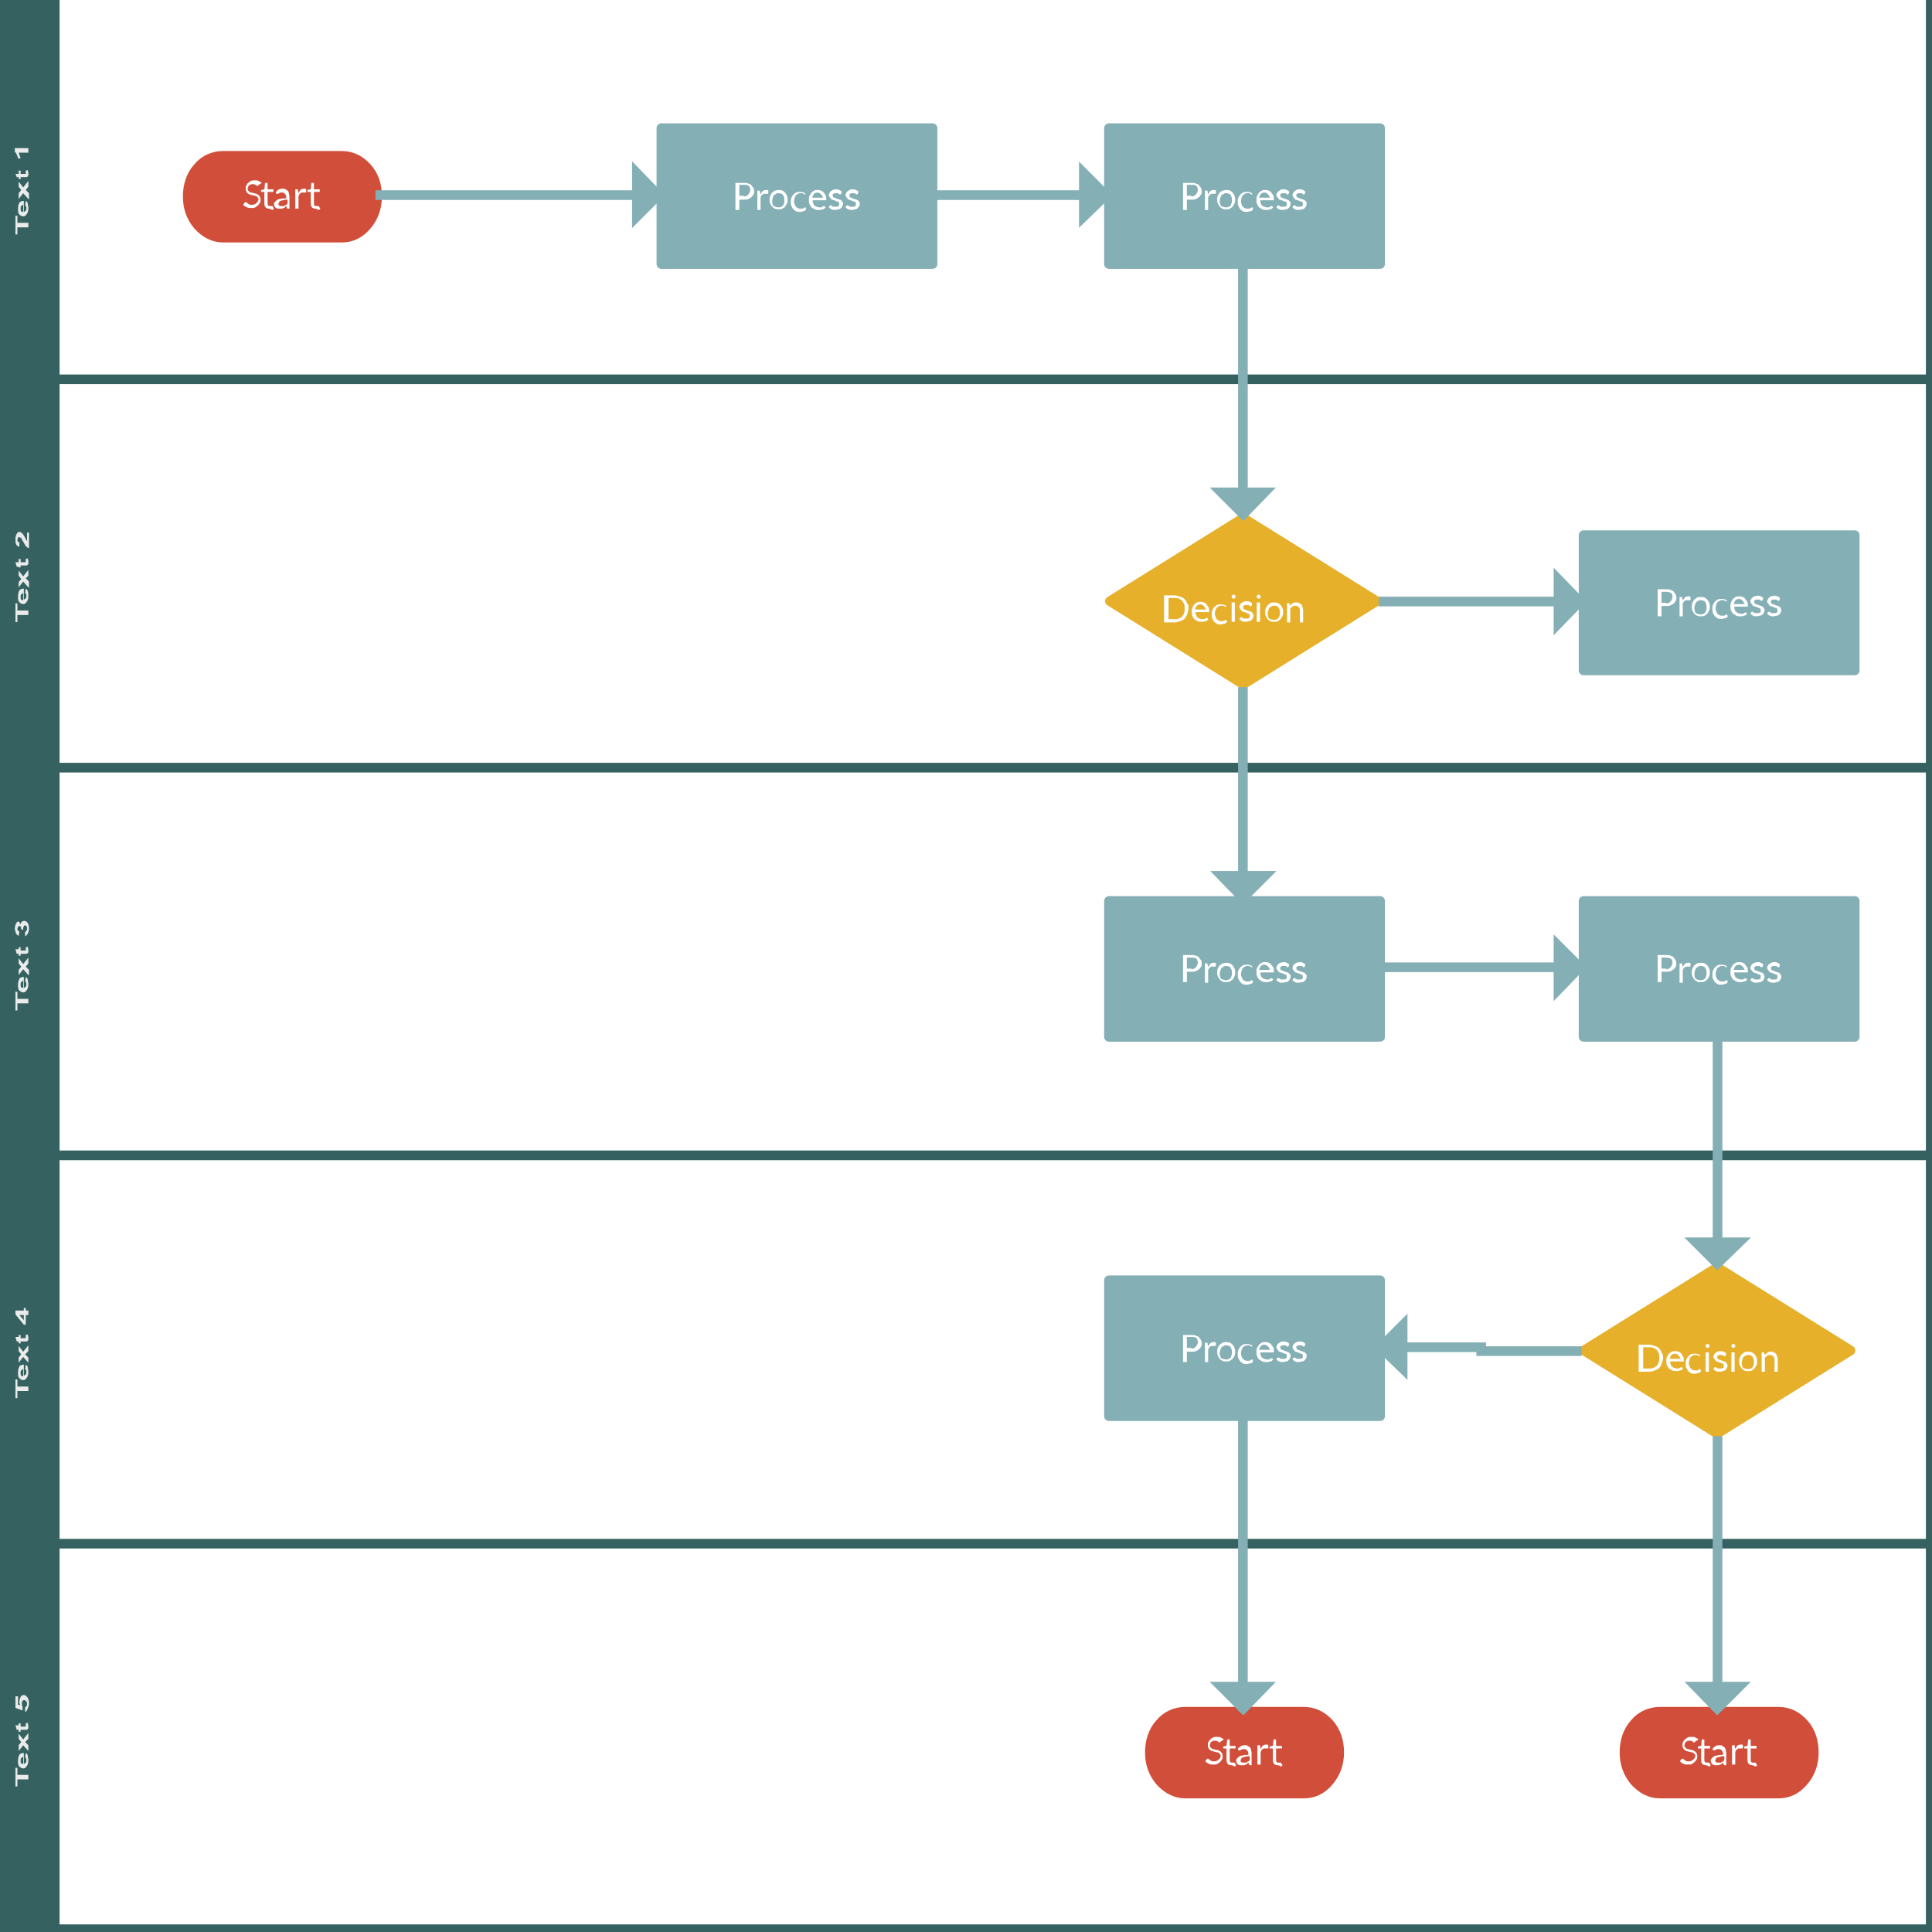 <svg version="1.1" id="Layer_1" xmlns="http://www.w3.org/2000/svg" x="0" y="0" viewBox="0 0 300 300" xml:space="preserve"><rect x="0" y="0" width="300" height="300" fill="#333333" stroke="none"/><style>.st1{fill:#fff}.st2{fill:none;stroke:#356260;stroke-width:1.5;stroke-linecap:round;stroke-linejoin:round;stroke-dasharray:100,0}.st3{enable-background:new}.st4{fill:#ebebeb}.st5{fill:#d14e3a;stroke:#d14e3a;stroke-width:1.5;stroke-linecap:round;stroke-linejoin:round}.st6,.st7,.st8,.st9{stroke:#84afb5;stroke-width:1.5}.st6{fill:#84afb5;stroke-linecap:round;stroke-linejoin:round}.st7,.st8,.st9{fill:none}.st8,.st9{fill:#84afb5}.st9{fill:#e6b02b;stroke:#e6b02b;stroke-linecap:round;stroke-linejoin:round;stroke-dasharray:100,0}</style><g transform="translate(5 55)"><g id="image"><g id="graphics"><path fill="#356260" d="M-5.1-56h8.6v300.6h-8.6z"/><path class="st1" d="M3.3-56H295v300.6H3.3z"/><path class="st2" d="M3.5-56v300.6M-5.1 3.9h299.9M-5.1 64.2h299.9M-5.1 124.4h299.9M-5.1 184.7h299.9m0-240.7H-5.1v300.6h299.9"/><path class="st2" d="M-5.1-56h299.9v300.6H-5.1z"/></g><g class="st3"><path class="st4" d="M-.6-19.7h-1.7v1.1h-.3v-2.9h.3v1.1h1.7v.7zM-1.1-23.1l.1-.7c.1.1.3.2.3.4s.1.4.1.7c0 .5-.1.8-.3 1-.1.2-.3.3-.5.3s-.4-.1-.6-.3-.2-.5-.2-.9.1-.7.2-.9c.1-.2.4-.3.7-.3v1.7c.1 0 .2-.1.3-.2.1-.1.1-.2.1-.4 0-.1 0-.2-.1-.3.1-.1 0-.1-.1-.1zm-.3-.1c-.1 0-.2.1-.3.2-.1.1-.1.2-.1.4s0 .3.1.4c.1.1.1.1.3.1v-1.1zM-.6-24.1l-.8-.9-.7.9v-.9l.4-.5-.4-.5v-.8l.7.9.8-1v.9l-.4.5.5.5v.9zM-2.1-28.5h.3v.5h.8v-.1-.1-.3l.3-.1c0 .2.1.3.1.5v.3c0 .1-.1.2-.1.2s-.1.1-.2.1H-1.8v.3h-.3v-.3h-.3l-.2-.5h.5v-.5zM-.6-32v.7h-1.5l.3.9h-.4c0-.2-.1-.4-.2-.6-.1-.2-.2-.4-.3-.4v-.6h2.1z"/></g><g class="st3"><path class="st4" d="M-.6 40.5h-1.7v1.1h-.3v-2.9h.3v1.1h1.7v.7zM-1.1 37.1l.1-.7c.1.1.3.2.3.4.1.2.1.4.1.7 0 .5-.1.8-.3 1-.1.2-.3.3-.5.3s-.4-.1-.6-.3-.2-.5-.2-.9.1-.7.2-.9.4-.3.7-.3v1.7c.1 0 .2-.1.3-.2s.1-.2.1-.4c0-.1 0-.2-.1-.3.1 0 0-.1-.1-.1zm-.3 0c-.1 0-.2.1-.3.2-.1.1-.1.2-.1.4s0 .3.1.4c.1.1.1.1.3.1v-1.1zM-.6 36.2l-.8-.9-.7.9v-.8l.4-.5-.4-.5v-.8l.7.9.8-1v.9l-.4.4.5.5v.9zM-2.1 31.8h.3v.5h.8v-.1-.1-.3l.3-.1c0 .2.1.3.1.5v.3c0 .1-.1.2-.1.2s-.1.1-.2.1H-1.8v.3h-.3V33h-.3l-.2-.7h.5v-.5zM-.9 27.7h.4v2.4c-.1 0-.3-.1-.4-.2-.1-.1-.3-.4-.5-.8-.2-.3-.3-.5-.3-.6-.2 0-.3-.1-.3-.1-.1 0-.2 0-.2.1s-.1.2-.1.3c0 .1 0 .3.1.3 0 .1.1.1.2.1v.7c-.2 0-.4-.2-.5-.4-.1-.2-.1-.5-.1-.8 0-.4.1-.6.2-.8.1-.2.2-.3.4-.3.1 0 .2 0 .3.1l.3.3c.1.1.1.2.3.5l.2.4.1.1v-1.3z"/></g><g class="st3"><path class="st4" d="M-.6 100.8h-1.7v1.1h-.3V99h.3v1.1h1.7v.7zM-1.1 97.4l.1-.7c.1.1.3.2.3.4s.1.4.1.7c0 .5-.1.8-.3 1-.1.2-.3.3-.5.3s-.4-.1-.6-.3-.2-.5-.2-.9.1-.7.2-.9c.1-.2.4-.3.7-.3v1.7c.1 0 .2-.1.3-.2.1-.1.1-.2.1-.4 0-.1 0-.2-.1-.3.1 0 0-.1-.1-.1zm-.3-.1c-.1 0-.2.1-.3.2-.1.1-.1.2-.1.4s0 .3.1.4c.1.1.1.1.3.1v-1.1zM-.6 96.4l-.8-.9-.7.9v-.8l.4-.5-.4-.5v-.8l.7.9.8-1v.9l-.4.5.5.5v.8zM-2.1 92.1h.3v.5h.8v-.1-.1-.3l.3-.1c0 .2.1.3.1.5v.3c0 .1-.1.2-.1.2s-.1.1-.2.1H-1.8v.3h-.3v-.3h-.3l-.2-.7h.5v-.3zM-1.1 90.4v-.7c.1 0 .2-.1.2-.2.1-.1.1-.2.1-.3 0-.1 0-.3-.1-.4-.1-.1-.1-.1-.2-.1s-.2 0-.2.1-.1.2-.1.3v.3l-.3-.1c0-.2 0-.3-.1-.4 0-.1-.1-.1-.2-.1s-.1 0-.2.1c0 .1-.1.2-.1.3 0 .1 0 .2.1.3l.2.2-.1.6c-.1 0-.2-.1-.3-.2s-.1-.2-.2-.4c0-.2-.1-.3-.1-.5 0-.3.1-.6.2-.8.1-.2.2-.3.3-.3.2 0 .3.2.4.5 0-.2.1-.4.2-.5.2-.1.3-.1.4-.1.2 0 .3.1.5.3.1.2.2.5.2.9 0 .3-.1.6-.2.8-.1.2-.3.3-.4.4z"/></g><g class="st3"><path class="st4" d="M-.6 161h-1.7v1.1h-.3v-2.9h.3v1.1h1.7v.7zM-1.1 157.6l.1-.7c.1.1.3.2.3.4s.1.4.1.7c0 .5-.1.8-.3 1-.1.2-.3.3-.5.3s-.4-.1-.6-.3-.2-.5-.2-.9.1-.7.2-.9.4-.3.7-.3v1.7c.1 0 .2-.1.3-.2s.1-.2.1-.4c0-.1 0-.2-.1-.3.1 0 0-.1-.1-.1zm-.3 0c-.1 0-.2.1-.3.2-.1.1-.1.2-.1.4s0 .3.1.4c.1.1.1.1.3.1v-1.1zM-.6 156.6l-.8-.9-.7.9v-.8l.4-.5-.4-.5v-.8l.7.9.8-1v.9l-.5.5.5.5v.8zM-2.1 152.3h.3v.5h.8v-.1-.1-.3l.3-.1c0 .2.1.3.1.5v.3c0 .1-.1.2-.1.2s-.1.1-.2.1H-1.8v.3h-.3v-.3h-.3l-.2-.7h.5v-.3zM-.6 149.2H-1v1.5h-.3l-1.3-1.6v-.6h1.3v-.4h.3v.4h.4v.7zm-.7 0H-2l.7.8v-.8z"/></g><g class="st3"><path class="st4" d="M-.6 221.3h-1.7v1.1h-.3v-2.9h.3v1.1h1.7v.7zM-1.1 217.9l.1-.7c.1.1.3.2.3.4s.1.4.1.7c0 .5-.1.8-.3 1-.1.2-.3.3-.5.3s-.4-.1-.6-.3-.2-.5-.2-.9.1-.7.2-.9c.1-.2.4-.3.7-.3v1.7c.1 0 .2-.1.3-.2s.1-.2.1-.4c0-.1 0-.2-.1-.3.1 0 0-.1-.1-.1zm-.3-.1c-.1 0-.2.1-.3.2-.1.1-.1.2-.1.4s0 .3.1.4c.1.1.1.1.3.1v-1.1zM-.6 216.9l-.8-.9-.7.9v-.9l.4-.5-.4-.5v-.8l.7.9.8-1v.9l-.5.5.5.5v.9zM-2.1 212.6h.3v.5h.8v-.1-.1-.3l.3-.1c0 .2.1.3.1.5v.3c0 .1-.1.2-.1.2s-.1.1-.2.1H-1.8v.3h-.3v-.3h-.3l-.2-.7h.5v-.3zM-1.1 210.8v-.7c.1 0 .2-.1.2-.2.1-.1.1-.2.1-.3 0-.1 0-.3-.1-.4-.1-.1-.2-.2-.3-.2-.1 0-.2 0-.3.1s-.1.2-.1.4 0 .4.1.5v.6l-1.1-.4v-1.8h.4v1.3l.3.1c0-.2-.1-.3-.1-.5 0-.3.1-.6.2-.8s.3-.3.5-.3.3.1.5.3c.2.2.3.6.3 1 0 .3-.1.6-.2.8-.1.3-.2.5-.4.5z"/></g></g></g><path vector-effect="non-scaling-stroke" class="st5" d="M-58-89c-1.1-1.2-2.4-1.8-3.9-1.8h-18.4c-1.5 0-2.9.6-3.9 1.8-1.1 1.2-1.6 2.8-1.6 4.5 0 1.7.5 3.2 1.6 4.5 1.1 1.2 2.4 1.9 3.9 1.9h18.4c1.5 0 2.8-.6 3.9-1.9 1.1-1.3 1.6-2.8 1.6-4.5 0-1.8-.5-3.3-1.6-4.5" transform="translate(114.95 115)"/><g class="st3"><path class="st1" d="M-74.9-86.2s-.1.1 0 0l-.1.1s-.1 0-.1-.1c0 0-.1-.1-.2-.1s-.1-.1-.2-.1h-.3c-.1 0-.2 0-.3.1-.1 0-.2.1-.2.1-.1.1-.1.1-.1.2s-.1.2-.1.3c0 .1 0 .2.1.3l.2.2c.1.1.2.1.3.1.1 0 .2.1.4.1.1 0 .3.1.4.1.1.1.2.1.3.2.1.1.2.2.2.3.1.1.1.3.1.4 0 .2 0 .4-.1.5-.1.2-.2.3-.3.4-.1.1-.3.2-.4.3-.2.1-.4.1-.6.1-.3 0-.5 0-.7-.1-.2-.1-.4-.2-.6-.4l.2-.3.1-.1h.2s.1 0 .1.1l.1.1c.1 0 .1.1.2.1s.1.1.2.1h.3c.1 0 .3 0 .4-.1.1 0 .2-.1.3-.2l.2-.2c0-.1.1-.2.1-.3 0-.1 0-.2-.1-.3l-.2-.2c-.1-.1-.2-.1-.3-.1-.1 0-.2-.1-.4-.1-.1 0-.2-.1-.4-.1-.1-.1-.2-.1-.3-.2-.1-.1-.2-.2-.2-.3-.1-.1-.1-.3-.1-.5 0-.1 0-.3.1-.4.1-.1.1-.3.3-.4.1-.1.2-.2.4-.3.2-.1.3-.1.6-.1.2 0 .5 0 .6.1.2.1.4.2.5.3l-.6.4z" transform="translate(114.95 115)"/><path class="st1" d="M-73.2-82.6c-.2 0-.4-.1-.5-.2-.1-.1-.2-.3-.2-.6v-1.8h-.4-.1V-85.5l.5-.1.1-.9v-.1h.4v1h.9v.4h-.9v1.8c0 .1 0 .2.1.3.1.1.1.1.2.1h.4s.1 0 .1.1l.2.3c-.1.1-.2.2-.3.2-.3-.2-.4-.2-.5-.2zM-72.1-85.2c.2-.2.3-.3.5-.4.2-.1.4-.1.6-.1.2 0 .3 0 .4.1.1.1.2.1.3.2.1.1.2.2.2.4 0 .1.1.3.1.5v1.9H-70.3l-.1-.1-.1-.3c-.1.1-.2.1-.2.2-.1.1-.2.1-.2.1-.1 0-.2.1-.3.1h-.6c-.1 0-.2-.1-.3-.1l-.2-.2c0-.1-.1-.2-.1-.4 0-.1 0-.2.1-.3l.3-.3c.1-.1.3-.2.6-.2.2-.1.5-.1.9-.1v-.2c0-.2-.1-.4-.2-.5-.1-.1-.2-.2-.4-.2h-.3c-.1 0-.2.1-.2.1-.1 0-.1.1-.2.1h-.1-.1l-.1-.1v-.2zm1.7 1.2c-.2 0-.4 0-.6.1-.2 0-.3.1-.4.1-.1 0-.2.1-.2.2s-.1.1-.1.2v.2c0 .1.1.1.1.1s.1.1.2.1h.5c.1 0 .1 0 .2-.1.1 0 .1-.1.2-.1s.1-.1.2-.2v-.6zM-68.6-85c.1-.2.2-.4.3-.5.1-.1.3-.2.5-.2h.2c.1 0 .1 0 .2.1v.4s0 .1-.1.1H-68.1c-.1 0-.1.1-.2.1l-.2.2c0 .1-.1.2-.1.3v1.9h-.5v-3h.4v.1l.1.5zM-66-82.6c-.2 0-.4-.1-.5-.2-.1-.1-.2-.3-.2-.6v-1.8h-.4-.1V-85.5l.5-.1.1-.9v-.1h.4v1h.9v.4h-.9v1.8c0 .1 0 .2.1.3 0 .1.1.1.2.1h.4s.1 0 .1.1l.2.3c-.1.1-.2.2-.3.2-.3-.2-.4-.2-.5-.2z" transform="translate(114.95 115)"/></g><g id="Process-jqq5komr-ko228"><path vector-effect="non-scaling-stroke" class="st6" d="M-145.2-85.1h-42.1V-64h42.1v-21.1" transform="translate(290 105)"/><g class="st3"><path class="st1" d="M-174.5-76.6c.3 0 .5 0 .7.1.2.1.4.1.5.3.1.1.2.3.3.4s.1.3.1.5 0 .4-.1.5c-.1.2-.2.3-.3.4-.1.1-.3.2-.5.3s-.4.1-.7.1h-.7v1.6h-.6v-4.2h1.3zm0 2.1c.2 0 .3 0 .4-.1.1 0 .2-.1.3-.2.1-.1.1-.2.2-.3 0-.1.1-.2.1-.4 0-.3-.1-.5-.2-.6-.2-.2-.4-.2-.8-.2h-.7v1.7h.7zM-171.9-74.8c.1-.2.2-.4.3-.5.1-.1.3-.2.5-.2h.2c.1 0 .1 0 .2.1v.4s0 .1-.1.1H-171.4c-.1 0-.1.1-.2.1l-.2.2c0 .1-.1.2-.1.3v1.9h-.5v-3h.4v.1l.1.5zM-169.1-75.5c.2 0 .4 0 .6.1.2.1.3.2.4.3s.2.3.3.5c.1.2.1.4.1.6 0 .2 0 .4-.1.6-.1.2-.2.3-.3.5s-.3.2-.4.3c-.2.1-.4.1-.6.1-.2 0-.4 0-.6-.1-.2-.1-.3-.2-.4-.3s-.2-.3-.3-.5c-.1-.2-.1-.4-.1-.6 0-.2 0-.4.1-.6.1-.2.2-.4.3-.5s.3-.2.4-.3c.2 0 .4-.1.6-.1zm0 2.7c.3 0 .5-.1.7-.3.1-.2.2-.5.2-.8 0-.4-.1-.6-.2-.8-.1-.2-.4-.3-.7-.3-.1 0-.3 0-.4.1-.1.1-.2.1-.3.2-.1.1-.1.2-.2.4 0 .1-.1.3-.1.5 0 .4.1.6.2.8.3.1.5.2.8.2zM-164.9-74.9s0 .1 0 0l-.1.1h-.1l-.1-.1c-.1 0-.1-.1-.2-.1h-.3c-.1 0-.3 0-.4.1-.1.1-.2.1-.3.2s-.1.2-.2.4c0 .1-.1.3-.1.5s0 .3.1.5c0 .1.1.3.2.4.1.1.2.2.3.2.1.1.2.1.4.1h.3c.1 0 .2-.1.2-.1.1 0 .1-.1.1-.1h.1s.1 0 .1.1l.1.2-.2.2c-.1.1-.2.1-.3.1-.1 0-.2.1-.3.1h-.3c-.2 0-.4 0-.5-.1-.2-.1-.3-.2-.4-.3-.1-.1-.2-.3-.3-.5-.1-.2-.1-.4-.1-.7 0-.2 0-.4.1-.6.1-.2.2-.4.3-.5.1-.1.3-.2.4-.3.2-.1.4-.1.6-.1.2 0 .4 0 .6.1.2.1.3.2.4.3l-.1-.1zM-161.8-72.8l-.2.2c-.1.1-.2.1-.3.1-.1 0-.2.1-.3.1h-.3c-.2 0-.4 0-.6-.1-.2-.1-.3-.2-.5-.3-.1-.1-.2-.3-.3-.5-.1-.2-.1-.4-.1-.7 0-.2 0-.4.1-.6.1-.2.2-.3.3-.5.1-.1.3-.2.4-.3.2-.1.4-.1.6-.1.2 0 .3 0 .5.1s.3.1.4.3c.1.1.2.3.3.4.1.2.1.4.1.6v.2h-2.1c0 .2 0 .4.1.5 0 .1.1.3.2.3.1.1.2.2.3.2.1 0 .2.1.4.1h.3c.1 0 .2-.1.2-.1.1 0 .1-.1.2-.1h.1s.1 0 .1.1l.1.1zm-.4-1.4c0-.1 0-.2-.1-.3 0-.1-.1-.2-.2-.3l-.2-.2c-.1 0-.2-.1-.3-.1-.3 0-.5.1-.6.2-.1.1-.2.3-.3.6h1.7zM-159.4-74.9l-.1.1h-.1s-.1 0-.1-.1c-.1 0-.1-.1-.2-.1h-.5c-.1 0-.1.1-.2.1s-.1.1-.1.1v.2c0 .1 0 .1.1.2 0 .1.1.1.2.1s.2.1.2.1.2.1.3.1c.1 0 .2.1.3.1.1 0 .2.1.2.1l.2.2c.1.1.1.2.1.3 0 .1 0 .3-.1.4 0 .1-.1.2-.2.3-.1.1-.2.2-.4.2-.1 0-.3.1-.5.1s-.4 0-.6-.1c-.2-.1-.3-.2-.4-.3l.1-.2.1-.1h.2l.1.1c.1 0 .1.1.2.1h.6c.1 0 .1-.1.2-.1s.1-.1.1-.2v-.2c0-.1 0-.2-.1-.2 0-.1-.1-.1-.2-.1s-.2-.1-.2-.1c-.1 0-.2-.1-.3-.1-.1 0-.2-.1-.3-.1-.1 0-.2-.1-.2-.2l-.2-.2c0-.1-.1-.2-.1-.3 0-.1 0-.2.1-.3 0-.1.1-.2.2-.3.1-.1.2-.1.3-.2.1 0 .3-.1.5-.1s.4 0 .5.1c.2.1.3.1.4.3l-.1.3zM-156.8-74.9l-.1.1h-.1s-.1 0-.1-.1c-.1 0-.1-.1-.2-.1h-.5c-.1 0-.1.1-.2.1s-.1.1-.1.1v.2c0 .1 0 .1.1.2 0 .1.1.1.2.1s.2.1.2.1.2.1.3.1c.1 0 .2.1.3.1.1 0 .2.1.2.1l.2.2c.1.1.1.2.1.3 0 .1 0 .3-.1.4 0 .1-.1.2-.2.3-.1.1-.2.2-.4.2-.1 0-.3.1-.5.1s-.4 0-.6-.1c-.2-.1-.3-.2-.4-.3l.1-.2.1-.1h.2l.1.1c.1 0 .1.1.2.1h.6c.1 0 .1-.1.2-.1s.1-.1.1-.2v-.2c0-.1 0-.2-.1-.2 0-.1-.1-.1-.2-.1s-.2-.1-.2-.1c-.1 0-.2-.1-.3-.1-.1 0-.2-.1-.3-.1-.1 0-.2-.1-.2-.2l-.2-.2c0-.1-.1-.2-.1-.3 0-.1 0-.2.1-.3 0-.1.1-.2.2-.3.1-.1.2-.1.3-.2s.3-.1.5-.1.4 0 .5.1c.2.1.3.1.4.3l-.1.3z" transform="translate(290 105)"/></g></g><g id="Connector-jqq5komr-ko229" transform="translate(-115 -490)"><path class="st7" d="M173.3 520.3h44.2"/><g id="toIcon" transform="rotate(90 -107.5 512.5)"><path id="polygon3051" class="st8" d="M-99.7 187.8l3.3 3.3h-6.7z"/></g></g><g id="jqq5komr-ko231"><path vector-effect="non-scaling-stroke" class="st6" d="M-240.7-85.1h-42.1V-64h42.1v-21.1" transform="translate(455 105)"/><g class="st3"><path class="st1" d="M-270-76.6c.3 0 .5 0 .7.1.2.1.4.1.5.3.1.1.2.3.3.4.1.2.1.3.1.5s0 .4-.1.5c-.1.2-.2.3-.3.4-.1.1-.3.2-.5.3s-.4.1-.7.1h-.7v1.6h-.6v-4.2h1.3zm0 2.1c.2 0 .3 0 .4-.1.1 0 .2-.1.3-.2.1-.1.1-.2.2-.3 0-.1.1-.2.1-.4 0-.3-.1-.5-.2-.6-.2-.2-.4-.2-.8-.2h-.7v1.7h.7zM-267.4-74.8c.1-.2.2-.4.3-.5.1-.1.3-.2.5-.2h.2c.1 0 .1 0 .2.1v.4s0 .1-.1.1H-266.9c-.1 0-.1.1-.2.1l-.2.2c0 .1-.1.2-.1.3v1.9h-.5v-3h.4v.1l.1.5zM-264.6-75.5c.2 0 .4 0 .6.1.2.1.3.2.4.3.1.1.2.3.3.5.1.2.1.4.1.6 0 .2 0 .4-.1.6-.1.2-.2.3-.3.5-.1.1-.3.2-.4.3-.2.1-.4.1-.6.1-.2 0-.4 0-.6-.1-.2-.1-.3-.2-.4-.3-.1-.1-.2-.3-.3-.5-.1-.2-.1-.4-.1-.6 0-.2 0-.4.1-.6.1-.2.2-.4.3-.5.1-.1.3-.2.4-.3.2 0 .4-.1.6-.1zm0 2.7c.3 0 .5-.1.7-.3.1-.2.2-.5.2-.8 0-.4-.1-.6-.2-.8-.1-.2-.4-.3-.7-.3-.1 0-.3 0-.4.1s-.2.1-.3.2c-.1.1-.1.2-.2.4 0 .1-.1.3-.1.5 0 .4.1.6.2.8.3.1.5.2.8.2zM-260.5-74.9s0 .1 0 0l-.1.1h-.1l-.1-.1c-.1 0-.1-.1-.2-.1h-.3c-.1 0-.3 0-.4.1-.1.1-.2.1-.3.2-.1.1-.1.2-.2.4 0 .1-.1.3-.1.5s0 .3.1.5c0 .1.1.3.2.4.1.1.2.2.3.2.1.1.2.1.4.1h.3c.1 0 .2-.1.2-.1.1 0 .1-.1.1-.1h.1s.1 0 .1.1l.1.2-.2.2c-.1.1-.2.1-.3.1-.1 0-.2.1-.3.1h-.3c-.2 0-.4 0-.5-.1-.2-.1-.3-.2-.4-.3-.1-.1-.2-.3-.3-.5-.1-.2-.1-.4-.1-.7 0-.2 0-.4.1-.6.1-.2.2-.4.3-.5.1-.1.3-.2.4-.3.2-.1.4-.1.6-.1.2 0 .4 0 .6.1.2.1.3.2.4.3l-.1-.1zM-257.3-72.8l-.2.2c-.1.1-.2.1-.3.1-.1 0-.2.1-.3.1h-.3c-.2 0-.4 0-.6-.1-.2-.1-.3-.2-.5-.3-.1-.1-.2-.3-.3-.5-.1-.2-.1-.4-.1-.7 0-.2 0-.4.1-.6.1-.2.2-.3.3-.5.1-.1.3-.2.4-.3.2-.1.4-.1.6-.1.2 0 .3 0 .5.1s.3.1.4.3c.1.1.2.3.3.4.1.2.1.4.1.6v.2c0 .1-.1 0-.1 0h-2c0 .2 0 .4.1.5 0 .1.1.3.2.3.1.1.2.2.3.2.1 0 .2.1.4.1h.3c.1 0 .2-.1.2-.1.1 0 .1-.1.2-.1h.1s.1 0 .1.1l.1.1zm-.5-1.4c0-.1 0-.2-.1-.3 0-.1-.1-.2-.2-.3l-.2-.2c-.1 0-.2-.1-.3-.1-.3 0-.5.1-.6.2-.1.1-.2.3-.3.6h1.7zM-254.9-74.9l-.1.1h-.1s-.1 0-.1-.1c-.1 0-.1-.1-.2-.1h-.5c-.1 0-.1.1-.2.1s-.1.1-.1.1v.2c0 .1 0 .1.1.2 0 .1.1.1.2.1s.2.1.2.1c.1 0 .2.1.3.1.1 0 .2.1.3.1.1 0 .2.1.2.1l.2.2c.1.1.1.2.1.3 0 .1 0 .3-.1.4 0 .1-.1.2-.2.3-.1.1-.2.2-.4.2-.1 0-.3.1-.5.1s-.4 0-.6-.1c-.2-.1-.3-.2-.4-.3l.1-.2.1-.1h.2l.1.1c.1 0 .1.1.2.1h.6c.1 0 .1-.1.2-.1s.1-.1.1-.2v-.2c0-.1 0-.2-.1-.2 0-.1-.1-.1-.2-.1s-.2-.1-.2-.1c-.1 0-.2-.1-.3-.1-.1 0-.2-.1-.3-.1-.1 0-.2-.1-.2-.2s-.1-.1-.2-.2c0-.1-.1-.2-.1-.3 0-.1 0-.2.1-.3 0-.1.1-.2.2-.3.1-.1.2-.1.3-.2s.3-.1.5-.1.4 0 .5.1c.2.1.3.1.4.3l-.1.3zM-252.4-74.9l-.1.1h-.1s-.1 0-.1-.1c-.1 0-.1-.1-.2-.1h-.5c-.1 0-.1.1-.2.1s-.1.1-.1.1v.2c0 .1 0 .1.1.2 0 .1.1.1.2.1s.2.1.2.1.2.1.3.1c.1 0 .2.1.3.1.1 0 .2.1.2.1l.2.2c.1.1.1.2.1.3 0 .1 0 .3-.1.4 0 .1-.1.2-.2.3-.1.1-.2.2-.4.2-.1 0-.3.1-.5.1s-.4 0-.6-.1c-.2-.1-.3-.2-.4-.3l.1-.2.1-.1h.2l.1.1c.1 0 .1.1.2.1h.6c.1 0 .1-.1.2-.1s.1-.1.1-.2v-.2c0-.1 0-.2-.1-.2 0-.1-.1-.1-.2-.1s-.2-.1-.2-.1c-.1 0-.2-.1-.3-.1-.1 0-.2-.1-.3-.1-.1 0-.2-.1-.2-.2l-.2-.2c0-.1-.1-.2-.1-.3 0-.1 0-.2.1-.3 0-.1.1-.2.2-.3.1-.1.2-.1.3-.2s.3-.1.5-.1.4 0 .5.1c.2.1.3.1.4.3l-.1.3z" transform="translate(455 105)"/></g></g><g id="Connector-jqq5komr-ko234"><path class="st7" d="M259.6 520.3H287" transform="translate(-115 -490)"/><path class="st8" d="M-99.7 283.3l3.3 3.4h-6.7z" transform="rotate(90 162.5 292.5)"/></g><g id="Decision-jqq5komr-ko236"><path class="st9" d="M-261.9-168.1l-20.7 12.9 20.7 12.9 20.7-12.9-20.7-12.9" transform="translate(454.95 248.55)"/><g class="st3"><path class="st1" d="M-270.4-154.1c0 .3-.1.6-.2.9-.1.3-.2.5-.4.7-.2.2-.4.3-.7.4-.3.1-.5.2-.9.2h-1.6v-4.2h1.6c.3 0 .6.1.9.2.3.1.5.2.7.4.2.2.3.4.4.7.2.1.2.4.2.7zm-.6 0c0-.3 0-.5-.1-.7-.1-.2-.2-.4-.3-.5-.1-.1-.3-.2-.5-.3-.2-.1-.4-.1-.6-.1h-1v3.3h1c.2 0 .4 0 .6-.1.2-.1.3-.2.5-.3.1-.1.2-.3.3-.5.1-.3.1-.5.1-.8zM-267.3-152.4l-.2.2c-.1.1-.2.1-.3.1-.1 0-.2.1-.3.1h-.3c-.2 0-.4 0-.6-.1-.2-.1-.3-.2-.5-.3-.1-.1-.2-.3-.3-.5-.1-.2-.1-.4-.1-.7 0-.2 0-.4.1-.6.1-.2.2-.3.3-.5.1-.1.3-.2.4-.3s.4-.1.6-.1c.2 0 .3 0 .5.1s.3.1.4.3c.1.1.2.3.3.4.1.2.1.4.1.6v.2c0 .1-.1 0-.1 0h-2c0 .2 0 .4.1.5 0 .1.1.3.2.3.1.1.2.2.3.2.1 0 .2.1.4.1h.3c.1 0 .2-.1.2-.1.1 0 .1-.1.2-.1h.1s.1 0 .1.1l.1.1zm-.4-1.4c0-.1 0-.2-.1-.3 0-.1-.1-.2-.2-.3l-.2-.2c-.1 0-.2-.1-.3-.1-.3 0-.5.1-.6.2-.1.1-.2.3-.3.6h1.7zM-264.5-154.4s-.1 0 0 0l-.1.1h-.1l-.1-.1c-.1 0-.1-.1-.2-.1h-.3c-.1 0-.3 0-.4.1-.1.1-.2.1-.3.2-.1.1-.1.2-.2.4s-.1.3-.1.5 0 .3.1.5c0 .1.1.3.2.4.1.1.2.2.3.2.1.1.2.1.4.1h.3c.1 0 .2-.1.2-.1.1 0 .1-.1.1-.1h.1s.1 0 .1.1l.1.2-.2.2c-.1.1-.2.1-.3.1-.1 0-.2.1-.3.1h-.3c-.2 0-.4 0-.5-.1-.2-.1-.3-.2-.4-.3-.1-.1-.2-.3-.3-.5-.1-.2-.1-.4-.1-.7 0-.2 0-.4.1-.6.1-.2.2-.4.3-.5.1-.1.3-.2.4-.3.2-.1.4-.1.6-.1.2 0 .4 0 .6.1.2.1.3.2.4.3l-.1-.1zM-263.1-155.9v.1s0 .1-.1.1l-.1.1h-.2s-.1 0-.1-.1l-.1-.1v-.1-.1s0-.1.1-.1l.1-.1h.2s.1 0 .1.1l.1.1v.1zm-.1.9v3h-.5v-3h.5zM-260.6-154.5l-.1.1h-.1s-.1 0-.1-.1c-.1 0-.1-.1-.2-.1h-.5c-.1 0-.1.1-.2.1s-.1.1-.1.1v.2c0 .1 0 .1.1.2 0 .1.1.1.2.1s.2.1.2.1.2.1.3.1c.1 0 .2.1.3.1.1 0 .2.1.2.1l.2.2c0 .1.1.2.1.3 0 .1 0 .3-.1.4 0 .1-.1.2-.2.3-.1.1-.2.2-.4.2-.1 0-.3.1-.5.1s-.4 0-.6-.1c-.2-.1-.3-.2-.4-.3l.1-.2.1-.1h.2l.1.1c.1 0 .1.1.2.1h.6c.1 0 .1-.1.2-.1s.1-.1.1-.2v-.2c0-.1 0-.2-.1-.2s-.1-.1-.2-.1-.2-.1-.2-.1c-.1 0-.2-.1-.3-.1-.1 0-.2-.1-.3-.1-.1 0-.2-.1-.2-.2l-.2-.2c0-.1-.1-.2-.1-.3 0-.1 0-.2.1-.3 0-.1.1-.2.2-.3.1-.1.2-.1.3-.2.1 0 .3-.1.5-.1s.4 0 .5.1c.2.1.3.1.4.3l-.1.3zM-259.2-155.9v.1s0 .1-.1.1l-.1.1h-.2s-.1 0-.1-.1l-.1-.1v-.1-.1s0-.1.1-.1l.1-.1h.2s.1 0 .1.1l.1.1v.1zm-.1.9v3h-.5v-3h.5zM-257.1-155c.2 0 .4 0 .6.1.2.1.3.2.4.3.1.1.2.3.3.5.1.2.1.4.1.6 0 .2 0 .4-.1.6-.1.2-.2.3-.3.5-.1.1-.3.2-.4.3-.2.1-.4.1-.6.1-.2 0-.4 0-.6-.1-.2-.1-.3-.2-.4-.3-.1-.1-.2-.3-.3-.5-.1-.2-.1-.4-.1-.6 0-.2 0-.4.1-.6.1-.2.2-.4.3-.5.1-.1.3-.2.4-.3.1-.1.3-.1.6-.1zm0 2.7c.3 0 .5-.1.7-.3.1-.2.2-.5.2-.8 0-.4-.1-.6-.2-.8-.1-.2-.4-.3-.7-.3-.1 0-.3 0-.4.1-.1.1-.2.1-.3.2-.1.1-.1.2-.2.4 0 .1-.1.3-.1.5 0 .4.1.6.2.8.2.1.5.2.8.2zM-254.6-154.5l.2-.2.2-.2c.1 0 .2-.1.3-.1h.3c.2 0 .3 0 .4.1.1.1.2.1.3.2.1.1.1.2.2.4 0 .1.1.3.1.5v1.9h-.5v-1.9c0-.2-.1-.4-.2-.5-.1-.1-.3-.2-.5-.2s-.3 0-.4.1c-.1.1-.3.2-.4.3v2.2h-.5v-3h.3c.1 0 .1 0 .1.1l.1.3z" transform="translate(454.95 248.55)"/></g></g><g id="Connector-jqq5komr-ko237"><path class="st7" d="M308 530.8v39.4" transform="translate(-115 -490)"/><path class="st8" d="M311.9 168.7l3.4 3.4h-6.7z" transform="rotate(180 252.475 124.275)"/></g><g id="Process-jqq5komr-ko239"><path vector-effect="non-scaling-stroke" class="st6" d="M-342-171.9h-42.1v21h42.1v-21" transform="translate(630 255)"/><g class="st3"><path class="st1" d="M-371.3-163.5c.3 0 .5 0 .7.1.2.1.4.1.5.3.1.1.2.3.3.4.1.2.1.3.1.5s0 .4-.1.5c-.1.2-.2.3-.3.4-.1.1-.3.2-.5.3-.2.1-.4.1-.7.1h-.7v1.6h-.6v-4.2h1.3zm0 2.2c.2 0 .3 0 .4-.1.1 0 .2-.1.3-.2.1-.1.1-.2.2-.3 0-.1.1-.2.1-.4 0-.3-.1-.5-.2-.6s-.4-.2-.8-.2h-.7v1.7h.7zM-368.7-161.7c.1-.2.2-.4.3-.5.1-.1.3-.2.5-.2h.2c.1 0 .1 0 .2.1v.4s0 .1-.1.1H-368.2c-.1 0-.1.1-.2.1l-.2.2c0 .1-.1.2-.1.3v1.9h-.5v-3h.4v.1l.1.5zM-365.9-162.3c.2 0 .4 0 .6.1.2.1.3.2.4.3.1.1.2.3.3.5.1.2.1.4.1.6 0 .2 0 .4-.1.6-.1.2-.2.3-.3.5-.1.1-.3.2-.4.3-.2.1-.4.1-.6.1-.2 0-.4 0-.6-.1-.2-.1-.3-.2-.4-.3-.1-.1-.2-.3-.3-.5-.1-.2-.1-.4-.1-.6 0-.2 0-.4.1-.6.1-.2.2-.4.3-.5.1-.1.3-.2.4-.3.1-.1.3-.1.6-.1zm0 2.7c.3 0 .5-.1.7-.3.1-.2.2-.5.2-.8 0-.4-.1-.6-.2-.8-.1-.2-.4-.3-.7-.3-.1 0-.3 0-.4.1-.1.1-.2.1-.3.2-.1.1-.1.2-.2.4 0 .1-.1.3-.1.5 0 .4.1.6.2.8.2.1.5.2.8.2zM-361.8-161.7l-.1.1h-.1l-.1-.1c-.1 0-.1-.1-.2-.1h-.3c-.1 0-.3 0-.4.1-.1.1-.2.1-.3.2-.1.1-.1.2-.2.4 0 .1-.1.3-.1.5s0 .3.1.5c0 .1.1.3.2.4.1.1.2.2.3.2.1.1.2.1.4.1h.3c.1 0 .2-.1.2-.1.1 0 .1-.1.1-.1h.1s.1 0 .1.1l.1.2-.2.2c-.1.1-.2.1-.3.1-.1 0-.2.1-.3.1h-.3c-.2 0-.4 0-.5-.1-.2-.1-.3-.2-.4-.3s-.2-.3-.3-.5-.1-.4-.1-.7c0-.2 0-.4.1-.6.1-.2.2-.4.3-.5.1-.1.3-.2.4-.3.2-.1.4-.1.6-.1.2 0 .4 0 .6.1.2.1.3.2.4.3l-.1-.1zM-358.7-159.7l-.2.2c-.1.1-.2.1-.3.1-.1 0-.2.1-.3.1h-.3c-.2 0-.4 0-.6-.1-.2-.1-.3-.2-.5-.3-.1-.1-.2-.3-.3-.5-.1-.2-.1-.4-.1-.7 0-.2 0-.4.1-.6.1-.2.2-.3.3-.5.1-.1.3-.2.4-.3.2-.1.4-.1.6-.1.2 0 .3 0 .5.1s.3.1.4.3c.1.1.2.3.3.4.1.2.1.4.1.6v.2h-2.1c0 .2 0 .4.1.5 0 .1.1.3.2.3.1.1.2.2.3.2.1 0 .2.1.4.1h.3c.1 0 .2-.1.2-.1.1 0 .1-.1.2-.1h.1s.1 0 .1.1l.1.1zm-.4-1.4c0-.1 0-.2-.1-.3 0-.1-.1-.2-.2-.3l-.2-.2c-.1 0-.2-.1-.3-.1-.3 0-.5.1-.6.2-.1.1-.2.3-.3.6h1.7zM-356.3-161.8l-.1.1h-.1s-.1 0-.1-.1c-.1 0-.1-.1-.2-.1h-.5c-.1 0-.1.1-.2.1s-.1.1-.1.1v.2c0 .1 0 .1.1.2 0 .1.1.1.2.1s.2.1.2.1c.1 0 .2.1.3.1.1 0 .2.1.3.1.1 0 .2.1.2.1l.2.2c0 .1.1.2.1.3 0 .1 0 .3-.1.4 0 .1-.1.2-.2.3-.1.1-.2.2-.4.2-.1 0-.3.1-.5.1s-.4 0-.6-.1c-.2-.1-.3-.2-.4-.3l.1-.2.1-.1h.2l.1.1c.1 0 .1.1.2.1h.6c.1 0 .1-.1.2-.1s.1-.1.1-.2v-.2c0-.1 0-.2-.1-.2 0-.1-.1-.1-.2-.1s-.2-.1-.2-.1c-.1 0-.2-.1-.3-.1-.1 0-.2-.1-.3-.1-.1 0-.2-.1-.2-.2s-.1-.1-.2-.2c0-.1-.1-.2-.1-.3 0-.1 0-.2.1-.3 0-.1.1-.2.2-.3.1-.1.2-.1.3-.2.1 0 .3-.1.5-.1s.4 0 .5.1c.2.1.3.1.4.3l-.1.3zM-353.7-161.8l-.1.1h-.1s-.1 0-.1-.1c-.1 0-.1-.1-.2-.1h-.5c-.1 0-.1.1-.2.1s-.1.1-.1.1v.2c0 .1 0 .1.1.2 0 .1.1.1.2.1s.2.1.2.1c.1 0 .2.1.3.1.1 0 .2.1.3.1.1 0 .2.1.2.1l.2.2c0 .1.1.2.1.3 0 .1 0 .3-.1.4 0 .1-.1.2-.2.3-.1.1-.2.2-.4.2-.1 0-.3.1-.5.1s-.4 0-.6-.1c-.2-.1-.3-.2-.4-.3l.1-.2.1-.1h.2l.1.1c.1 0 .1.1.2.1h.6c.1 0 .1-.1.2-.1s.1-.1.1-.2v-.2c0-.1 0-.2-.1-.2 0-.1-.1-.1-.2-.1s-.2-.1-.2-.1c-.1 0-.2-.1-.3-.1-.1 0-.2-.1-.3-.1s-.2-.1-.2-.2-.1-.1-.2-.2c0-.1-.1-.2-.1-.3 0-.1 0-.2.1-.3 0-.1.1-.2.2-.3.1-.1.2-.1.3-.2.1 0 .3-.1.5-.1s.4 0 .5.1c.2.1.3.1.4.3l-.1.3z" transform="translate(630 255)"/></g></g><g id="Connector-jqq5komr-ko240"><path class="st7" d="M329.1 583.4h31.6" transform="translate(-115 -490)"/><path class="st8" d="M-186.6 384.7l3.4 3.3h-6.8z" transform="rotate(90 175 455)"/></g><g id="Process-jqq5komr-ko288"><path vector-effect="non-scaling-stroke" class="st6" d="M-240.7-250.1h-42.1v21.1h42.1v-21.1" transform="translate(455 390)"/><g class="st3"><path class="st1" d="M-270-241.7c.3 0 .5 0 .7.1.2.1.4.1.5.3s.2.3.3.4c.1.2.1.3.1.5s0 .4-.1.5c-.1.2-.2.3-.3.4-.1.1-.3.2-.5.3-.2.1-.4.1-.7.1h-.7v1.6h-.6v-4.2h1.3zm0 2.2c.2 0 .3 0 .4-.1.1 0 .2-.1.3-.2.1-.1.1-.2.2-.3 0-.1.1-.2.1-.4 0-.3-.1-.5-.2-.6-.2-.2-.4-.2-.8-.2h-.7v1.7h.7zM-267.4-239.8c.1-.2.2-.4.3-.5.1-.1.3-.2.5-.2h.2c.1 0 .1 0 .2.1v.4s0 .1-.1.1H-266.9c-.1 0-.1.1-.2.1l-.2.2c0 .1-.1.2-.1.3v1.9h-.5v-3h.4v.1l.1.5zM-264.6-240.5c.2 0 .4 0 .6.1.2.1.3.2.4.3.1.1.2.3.3.5.1.2.1.4.1.6 0 .2 0 .4-.1.6-.1.2-.2.4-.3.5-.1.1-.3.2-.4.3-.2.1-.4.1-.6.1-.2 0-.4 0-.6-.1-.2-.1-.3-.2-.4-.3-.1-.1-.2-.3-.3-.5-.1-.2-.1-.4-.1-.6 0-.2 0-.4.1-.6.1-.2.2-.4.3-.5.1-.1.3-.2.4-.3.2 0 .4-.1.6-.1zm0 2.7c.3 0 .5-.1.7-.3.1-.2.2-.5.2-.8 0-.4-.1-.6-.2-.8-.1-.2-.4-.3-.7-.3-.1 0-.3 0-.4.1-.1.1-.2.1-.3.2-.1.1-.1.2-.2.4 0 .1-.1.3-.1.5 0 .4.1.6.2.8.3.1.5.2.8.2zM-260.5-239.9l-.1.1h-.1l-.1-.1c-.1 0-.1-.1-.2-.1h-.3c-.1 0-.3 0-.4.1-.1.1-.2.1-.3.2-.1.1-.1.2-.2.4 0 .1-.1.3-.1.5s0 .3.1.5c0 .1.1.3.2.4.1.1.2.2.3.2.1.1.2.1.4.1h.3c.1 0 .2-.1.2-.1.1 0 .1-.1.1-.1h.1s.1 0 .1.1l.1.2-.2.2c-.1.1-.2.1-.3.1-.1 0-.2.1-.3.1h-.3c-.2 0-.4 0-.5-.1-.2-.1-.3-.2-.4-.3-.1-.1-.2-.3-.3-.5-.1-.2-.1-.4-.1-.7 0-.2 0-.4.1-.6.1-.2.2-.4.3-.5.1-.1.3-.2.4-.3.2-.1.4-.1.6-.1.2 0 .4 0 .6.1.2.1.3.2.4.3l-.1-.1zM-257.3-237.9l-.2.2c-.1.1-.2.1-.3.1-.1 0-.2.1-.3.1h-.3c-.2 0-.4 0-.6-.1-.2-.1-.3-.2-.5-.3-.1-.1-.2-.3-.3-.5-.1-.2-.1-.4-.1-.7 0-.2 0-.4.1-.6.1-.2.2-.3.3-.5.1-.1.3-.2.4-.3s.4-.1.6-.1c.2 0 .3 0 .5.1s.3.1.4.3c.1.1.2.3.3.4s.1.4.1.6v.2h-2.1c0 .2 0 .4.1.5 0 .1.1.3.2.3.1.1.2.2.3.2.1 0 .2.1.4.1h.3c.1 0 .2-.1.2-.1.1 0 .1-.1.2-.1h.1s.1 0 .1.1l.1.1zm-.5-1.4c0-.1 0-.2-.1-.3 0-.1-.1-.2-.2-.3l-.2-.2c-.1 0-.2-.1-.3-.1-.3 0-.5.1-.6.2-.1.1-.2.3-.3.6h1.7zM-254.9-239.9l-.1.1h-.1s-.1 0-.1-.1-.1-.1-.2-.1h-.5c-.1 0-.1.1-.2.1s-.1.1-.1.1v.2c0 .1 0 .1.1.2 0 .1.1.1.2.1s.2.1.2.1c.1 0 .2.1.3.1.1 0 .2.1.3.1s.2.1.2.1l.2.2c.1.1.1.2.1.3 0 .1 0 .3-.1.4 0 .1-.1.2-.2.3-.1.1-.2.2-.4.2s-.3.1-.5.1-.4 0-.6-.1c-.2-.1-.3-.2-.4-.3l.1-.2.1-.1h.2l.1.1c.1 0 .1.1.2.1h.6c.1 0 .1-.1.2-.1s.1-.1.1-.2v-.2c0-.1 0-.2-.1-.2 0-.1-.1-.1-.2-.1s-.2-.1-.2-.1c-.1 0-.2-.1-.3-.1-.1 0-.2-.1-.3-.1-.1 0-.2-.1-.2-.2s-.1-.1-.2-.2-.1-.2-.1-.3c0-.1 0-.2.1-.3 0-.1.1-.2.2-.3.1-.1.2-.1.3-.2.1 0 .3-.1.5-.1s.4 0 .5.1.3.1.4.3l-.1.3zM-252.4-239.9l-.1.1h-.1s-.1 0-.1-.1-.1-.1-.2-.1h-.5c-.1 0-.1.1-.2.1s-.1.1-.1.1v.2c0 .1 0 .1.1.2 0 .1.1.1.2.1s.2.1.2.1c.1 0 .2.1.3.1.1 0 .2.1.3.1s.2.1.2.1l.2.2c.1.1.1.2.1.3 0 .1 0 .3-.1.4 0 .1-.1.2-.2.3-.1.1-.2.2-.4.2s-.3.1-.5.1-.4 0-.6-.1c-.2-.1-.3-.2-.4-.3l.1-.2.1-.1h.2l.1.1c.1 0 .1.1.2.1h.6c.1 0 .1-.1.2-.1s.1-.1.1-.2v-.2c0-.1 0-.2-.1-.2 0-.1-.1-.1-.2-.1s-.2-.1-.2-.1c-.1 0-.2-.1-.3-.1-.1 0-.2-.1-.3-.1-.1 0-.2-.1-.2-.2l-.2-.2c-.1-.1-.1-.2-.1-.3 0-.1 0-.2.1-.3 0-.1.1-.2.2-.3.1-.1.2-.1.3-.2.1 0 .3-.1.5-.1s.4 0 .5.1.3.1.4.3l-.1.3z" transform="translate(455 390)"/></g></g><g id="Connector-jqq5komr-ko289"><path class="st7" d="M308 596.7v33" transform="translate(-115 -490)"/><path class="st8" d="M312 250.6l3.3 3.4h-6.7z" transform="rotate(180 252.5 195)"/></g><g id="jqq5komr-ko292"><path vector-effect="non-scaling-stroke" class="st6" d="M-342-250.1h-42.1v21.1h42.1v-21.1" transform="translate(630 390)"/><g class="st3"><path class="st1" d="M-371.3-241.7c.3 0 .5 0 .7.1.2.1.4.1.5.3.1.1.2.3.3.4.1.2.1.3.1.5s0 .4-.1.5c-.1.2-.2.3-.3.4-.1.1-.3.2-.5.3-.2.1-.4.1-.7.1h-.7v1.6h-.6v-4.2h1.3zm0 2.2c.2 0 .3 0 .4-.1.1 0 .2-.1.3-.2s.1-.2.2-.3c0-.1.1-.2.1-.4 0-.3-.1-.5-.2-.6s-.4-.2-.8-.2h-.7v1.7h.7zM-368.7-239.8c.1-.2.2-.4.3-.5.1-.1.3-.2.5-.2h.2c.1 0 .1 0 .2.1v.4s0 .1-.1.1H-368.2c-.1 0-.1.1-.2.1l-.2.2c0 .1-.1.2-.1.3v1.9h-.5v-3h.4v.1l.1.5zM-365.9-240.5c.2 0 .4 0 .6.1.2.1.3.2.4.3.1.1.2.3.3.5.1.2.1.4.1.6 0 .2 0 .4-.1.6-.1.2-.2.4-.3.5-.1.1-.3.2-.4.3-.2.1-.4.1-.6.1-.2 0-.4 0-.6-.1-.2-.1-.3-.2-.4-.3-.1-.1-.2-.3-.3-.5-.1-.2-.1-.4-.1-.6 0-.2 0-.4.1-.6.1-.2.2-.4.3-.5.1-.1.3-.2.4-.3.1 0 .3-.1.6-.1zm0 2.7c.3 0 .5-.1.7-.3.1-.2.2-.5.2-.8 0-.4-.1-.6-.2-.8-.1-.2-.4-.3-.7-.3-.1 0-.3 0-.4.1-.1.1-.2.1-.3.2-.1.1-.1.2-.2.4 0 .1-.1.3-.1.5 0 .4.1.6.2.8.2.1.5.2.8.2zM-361.8-239.9l-.1.1h-.1l-.1-.1c-.1 0-.1-.1-.2-.1h-.3c-.1 0-.3 0-.4.1-.1.1-.2.1-.3.2-.1.1-.1.2-.2.4 0 .1-.1.3-.1.5s0 .3.1.5c0 .1.1.3.2.4.1.1.2.2.3.2.1.1.2.1.4.1h.3c.1 0 .2-.1.2-.1.1 0 .1-.1.1-.1h.1s.1 0 .1.1l.1.2-.2.2c-.1.1-.2.1-.3.1-.1 0-.2.1-.3.1h-.3c-.2 0-.4 0-.5-.1-.2-.1-.3-.2-.4-.3s-.2-.3-.3-.5-.1-.4-.1-.7c0-.2 0-.4.1-.6.1-.2.2-.4.3-.5.1-.1.3-.2.4-.3s.4-.1.6-.1c.2 0 .4 0 .6.1.2.1.3.2.4.3l-.1-.1zM-358.7-237.9l-.2.2c-.1.1-.2.1-.3.1-.1 0-.2.1-.3.1h-.3c-.2 0-.4 0-.6-.1-.2-.1-.3-.2-.5-.3-.1-.1-.2-.3-.3-.5s-.1-.4-.1-.7c0-.2 0-.4.1-.6.1-.2.2-.3.3-.5.1-.1.3-.2.4-.3.2-.1.4-.1.6-.1.2 0 .3 0 .5.1s.3.1.4.3c.1.1.2.3.3.4s.1.4.1.6v.2h-2.1c0 .2 0 .4.1.5 0 .1.1.3.2.3.1.1.2.2.3.2.1 0 .2.1.4.1h.3c.1 0 .2-.1.2-.1.1 0 .1-.1.2-.1h.1s.1 0 .1.1l.1.1zm-.4-1.4c0-.1 0-.2-.1-.3 0-.1-.1-.2-.2-.3l-.2-.2c-.1 0-.2-.1-.3-.1-.3 0-.5.1-.6.2-.1.1-.2.3-.3.6h1.7zM-356.3-239.9l-.1.1h-.1s-.1 0-.1-.1c-.1 0-.1-.1-.2-.1h-.5c-.1 0-.1.1-.2.1s-.1.1-.1.1v.2c0 .1 0 .1.1.2 0 .1.1.1.2.1s.2.1.2.1c.1 0 .2.1.3.1.1 0 .2.1.3.1.1 0 .2.1.2.1l.2.2c0 .1.1.2.1.3 0 .1 0 .3-.1.4 0 .1-.1.2-.2.3-.1.1-.2.2-.4.2-.1 0-.3.1-.5.1s-.4 0-.6-.1-.3-.2-.4-.3l.1-.2.1-.1h.2l.1.1c.1 0 .1.1.2.1h.6c.1 0 .1-.1.2-.1s.1-.1.1-.2v-.2c0-.1 0-.2-.1-.2 0-.1-.1-.1-.2-.1s-.2-.1-.2-.1c-.1 0-.2-.1-.3-.1-.1 0-.2-.1-.3-.1-.1 0-.2-.1-.2-.2s-.1-.1-.2-.2c0-.1-.1-.2-.1-.3 0-.1 0-.2.1-.3 0-.1.1-.2.2-.3.1-.1.2-.1.3-.2.1 0 .3-.1.5-.1s.4 0 .5.1c.2.1.3.1.4.3l-.1.3zM-353.7-239.9l-.1.1h-.1s-.1 0-.1-.1c-.1 0-.1-.1-.2-.1h-.5c-.1 0-.1.1-.2.1s-.1.1-.1.1v.2c0 .1 0 .1.1.2 0 .1.1.1.2.1s.2.1.2.1c.1 0 .2.1.3.1.1 0 .2.1.3.1.1 0 .2.1.2.1l.2.2c0 .1.1.2.1.3 0 .1 0 .3-.1.4 0 .1-.1.2-.2.3-.1.1-.2.2-.4.2-.1 0-.3.1-.5.1s-.4 0-.6-.1c-.2-.1-.3-.2-.4-.3l.1-.2.1-.1h.2l.1.1c.1 0 .1.1.2.1h.6c.1 0 .1-.1.2-.1s.1-.1.1-.2v-.2c0-.1 0-.2-.1-.2 0-.1-.1-.1-.2-.1s-.2-.1-.2-.1c-.1 0-.2-.1-.3-.1-.1 0-.2-.1-.3-.1s-.2-.1-.2-.2-.1-.1-.2-.2c0-.1-.1-.2-.1-.3 0-.1 0-.2.1-.3 0-.1.1-.2.2-.3.1-.1.2-.1.3-.2.1 0 .3-.1.5-.1s.4 0 .5.1.3.1.4.3l-.1.3z" transform="translate(630 390)"/></g></g><g id="Connector-jqq5komr-ko295"><path class="st7" d="M329.1 640.2h31.6" transform="translate(-115 -490)"/><path class="st8" d="M-264.8 384.7l3.4 3.3h-6.7z" transform="rotate(90 107.5 522.5)"/></g><g id="Decision-jqq5komr-ko298"><path class="st9" d="M-363.3-328.2l-20.7 12.9 20.7 12.9 20.7-12.9-20.7-12.9" transform="translate(629.95 525)"/><g class="st3"><path class="st1" d="M-371.7-314.2c0 .3-.1.6-.2.9-.1.3-.2.5-.4.7-.2.2-.4.3-.7.4-.3.1-.5.2-.9.2h-1.6v-4.2h1.6c.3 0 .6.1.9.2.3.1.5.2.7.4.2.2.3.4.4.7.1.1.2.4.2.7zm-.6 0c0-.3 0-.5-.1-.7-.1-.2-.2-.4-.3-.5-.1-.1-.3-.2-.5-.3-.2-.1-.4-.1-.6-.1h-1v3.3h1c.2 0 .4 0 .6-.1.2-.1.3-.2.5-.3.1-.1.2-.3.3-.5.1-.3.1-.5.1-.8zM-368.6-312.5l-.2.2c-.1.1-.2.1-.3.1-.1 0-.2.1-.3.1h-.3c-.2 0-.4 0-.6-.1-.2-.1-.3-.2-.5-.3-.1-.1-.2-.3-.3-.5-.1-.2-.1-.4-.1-.7 0-.2 0-.4.1-.6.1-.2.2-.3.3-.5.1-.1.3-.2.4-.3.2-.1.4-.1.6-.1.2 0 .3 0 .5.1s.3.1.4.3c.1.1.2.3.3.4.1.2.1.4.1.6v.2h-2.1c0 .2 0 .4.1.5 0 .1.1.3.2.3.1.1.2.2.3.2.1 0 .2.1.4.1h.3c.1 0 .2-.1.2-.1.1 0 .1-.1.2-.1h.1s.1 0 .1.1l.1.1zm-.4-1.4c0-.1 0-.2-.1-.3 0-.1-.1-.2-.2-.3l-.2-.2c-.1 0-.2-.1-.3-.1-.3 0-.5.1-.6.2-.1.1-.2.3-.3.6h1.7zM-365.9-314.5l-.1.1h-.1l-.1-.1c-.1 0-.1-.1-.2-.1h-.3c-.1 0-.3 0-.4.1-.1.1-.2.1-.3.2-.1.1-.1.2-.2.4 0 .1-.1.3-.1.5s0 .3.1.5c0 .1.1.3.2.4.1.1.2.2.3.2.1.1.2.1.4.1h.3c.1 0 .2-.1.2-.1.1 0 .1-.1.1-.1h.1s.1 0 .1.1l.1.2-.2.2c-.1.1-.2.1-.3.1-.1 0-.2.1-.3.1h-.3c-.2 0-.4 0-.5-.1-.2-.1-.3-.2-.4-.3-.1-.1-.2-.3-.3-.5s-.1-.4-.1-.7c0-.2 0-.4.1-.6.1-.2.2-.4.3-.5.1-.1.3-.2.4-.3.2-.1.4-.1.6-.1.2 0 .4 0 .6.1.2.1.3.2.4.3l-.1-.1zM-364.5-316v.1s0 .1-.1.1l-.1.1h-.2s-.1 0-.1-.1l-.1-.1v-.1-.1s0-.1.1-.1l.1-.1h.2s.1 0 .1.1l.1.1v.1zm-.1 1v3h-.5v-3h.5zM-362-314.5l-.1.1h-.1s-.1 0-.1-.1c-.1 0-.1-.1-.2-.1h-.5c-.1 0-.1.1-.2.1s-.1.1-.1.1v.2c0 .1 0 .1.1.2 0 .1.1.1.2.1s.2.1.2.1c.1 0 .2.1.3.1.1 0 .2.1.3.1.1 0 .2.1.2.1l.2.2c0 .1.1.2.1.3 0 .1 0 .3-.1.4 0 .1-.1.2-.2.3-.1.1-.2.2-.4.2-.1 0-.3.1-.5.1s-.4 0-.6-.1c-.2-.1-.3-.2-.4-.3l.1-.2.1-.1h.2l.1.1c.1 0 .1.1.2.1h.6c.1 0 .1-.1.2-.1s.1-.1.1-.2v-.2c0-.1 0-.2-.1-.2 0-.1-.1-.1-.2-.1s-.2-.1-.2-.1c-.1 0-.2-.1-.3-.1-.1 0-.2-.1-.3-.1-.1 0-.2-.1-.2-.2s-.1-.1-.2-.2c0-.1-.1-.2-.1-.3 0-.1 0-.2.1-.3 0-.1.1-.2.2-.3.1-.1.2-.1.3-.2.1 0 .3-.1.5-.1s.4 0 .5.1c.2.1.3.1.4.3l-.1.3zM-360.5-316v.1s0 .1-.1.1l-.1.1h-.2s-.1 0-.1-.1l-.1-.1v-.1-.1s0-.1.1-.1l.1-.1h.2s.1 0 .1.1l.1.1v.1zm-.1 1v3h-.5v-3h.5zM-358.5-315.1c.2 0 .4 0 .6.1.2.1.3.2.4.3.1.1.2.3.3.5.1.2.1.4.1.6 0 .2 0 .4-.1.6-.1.2-.2.3-.3.5-.1.1-.3.2-.4.3-.2.1-.4.1-.6.1-.2 0-.4 0-.6-.1-.2-.1-.3-.2-.4-.3-.1-.1-.2-.3-.3-.5-.1-.2-.1-.4-.1-.6 0-.2 0-.4.1-.6.1-.2.2-.4.3-.5.1-.1.3-.2.4-.3.2-.1.4-.1.6-.1zm0 2.7c.3 0 .5-.1.7-.3.1-.2.2-.5.2-.8 0-.4-.1-.6-.2-.8-.1-.2-.4-.3-.7-.3-.1 0-.3 0-.4.1-.1.1-.2.1-.3.2s-.1.2-.2.4c0 .1-.1.3-.1.5 0 .4.1.6.2.8.3.1.5.2.8.2zM-355.9-314.6l.2-.2c.1-.1.2-.1.2-.2.1 0 .2-.1.3-.1h.3c.2 0 .3 0 .4.1.1.1.2.1.3.2.1.1.1.2.2.4 0 .1.1.3.1.5v1.9h-.5v-1.9c0-.2-.1-.4-.2-.5-.1-.1-.3-.2-.5-.2s-.3 0-.4.1c-.1.1-.3.2-.4.3v2.2h-.5v-3h.3c.1 0 .1 0 .1.1l.1.3z" transform="translate(629.95 525)"/></g></g><g id="Connector-jqq5komr-ko299"><path class="st7" d="M381.7 650.7v35.8" transform="translate(-115 -490)"/><path class="st8" d="M413.3 328.8l3.3 3.3h-6.7z" transform="rotate(180 339.975 262.5)"/></g><path vector-effect="non-scaling-stroke" class="st5" d="M-364.9-421.5c-1.1-1.2-2.4-1.8-3.9-1.8h-18.4c-1.5 0-2.9.6-3.9 1.8-1.1 1.2-1.6 2.8-1.6 4.5 0 1.7.5 3.2 1.6 4.5 1.1 1.2 2.4 1.9 3.9 1.9h18.4c1.5 0 2.8-.6 3.9-1.9 1.1-1.3 1.6-2.8 1.6-4.5 0-1.7-.5-3.3-1.6-4.5" transform="translate(644.95 689.1)"/><g class="st3"><path class="st1" d="M-381.8-418.6s-.1 0 0 0l-.1.1s-.1 0-.1-.1c0 0-.1-.1-.2-.1s-.1-.1-.2-.1h-.3c-.1 0-.2 0-.3.1-.1 0-.2.1-.2.1-.1.1-.1.1-.1.2s-.1.2-.1.3c0 .1 0 .2.1.3l.2.2c.1.1.2.1.3.1s.2.1.4.1c.1 0 .3.1.4.1.1.1.2.1.3.2.1.1.2.2.2.3.1.1.1.3.1.4 0 .2 0 .4-.1.5s-.2.3-.3.4c-.1.1-.3.2-.4.3-.2.1-.4.1-.6.1-.3 0-.5 0-.7-.1-.2-.1-.4-.2-.6-.4l.2-.3.1-.1h.2s.1 0 .1.1l.1.1c.1 0 .1.1.2.1s.1.1.2.1h.3c.1 0 .3 0 .4-.1.1 0 .2-.1.3-.2l.2-.2c0-.1.1-.2.1-.3 0-.1 0-.2-.1-.3l-.2-.2c-.1-.1-.2-.1-.3-.1-.1 0-.2-.1-.4-.1s-.2-.1-.4-.1c-.1-.1-.2-.1-.3-.2-.1-.1-.2-.2-.2-.3-.1-.1-.1-.3-.1-.5 0-.1 0-.3.1-.4.1-.1.1-.3.3-.4.1-.1.2-.2.4-.3s.3-.1.6-.1c.2 0 .5 0 .6.1.2.1.4.2.5.3l-.6.4z" transform="translate(644.95 689.1)"/><path class="st1" d="M-380.1-415c-.2 0-.4-.1-.5-.2-.1-.1-.2-.3-.2-.6v-1.8h-.4-.1V-417.9l.5-.1.1-.9v-.1h.4v1h.9v.4h-.9v1.8c0 .1 0 .2.1.3.1.1.1.1.2.1h.4s.1 0 .1.1l.2.3c-.1.1-.2.2-.3.2-.3-.2-.4-.2-.5-.2zM-379-417.6c.2-.2.3-.3.5-.4.2-.1.4-.1.6-.1.2 0 .3 0 .4.1.1.1.2.1.3.2.1.1.2.2.2.4 0 .1.1.3.1.5v1.9H-377.2l-.1-.1-.1-.3c-.1.1-.2.1-.2.2-.1.1-.2.1-.2.1-.1 0-.2.1-.3.1h-.6c-.1 0-.2-.1-.3-.1l-.2-.2c0-.1-.1-.2-.1-.4 0-.1 0-.2.1-.3l.3-.3c.1-.1.3-.2.6-.2.2-.1.5-.1.9-.1v-.2c0-.2-.1-.4-.2-.5-.1-.1-.2-.2-.4-.2h-.3c-.1 0-.2.1-.2.1-.1 0-.1.1-.2.1h-.1-.1l-.1-.1v-.2zm1.7 1.2c-.2 0-.4 0-.6.1-.2 0-.3.1-.4.1-.1 0-.2.1-.2.2s-.1.1-.1.2v.2c0 .1.1.1.1.1s.1.1.2.1h.5c.1 0 .1 0 .2-.1.1 0 .1-.1.2-.1s.1-.1.2-.2v-.6zM-375.5-417.5c.1-.2.2-.4.3-.5.1-.1.3-.2.5-.2h.2c.1 0 .1 0 .2.1v.4s0 .1-.1.1H-375c-.1 0-.1.1-.2.1l-.2.2c0 .1-.1.2-.1.3v1.9h-.5v-3h.4v.1l.1.5zM-372.9-415c-.2 0-.4-.1-.5-.2-.1-.1-.2-.3-.2-.6v-1.8h-.4-.1V-417.9l.5-.1.1-.9v-.1h.4v1h.9v.4h-.9v1.8c0 .1 0 .2.1.3.1.1.1.1.2.1h.4s.1 0 .1.1l.2.3c-.1.1-.2.2-.3.2-.3-.2-.4-.2-.5-.2z" transform="translate(644.95 689.1)"/></g><g id="Connector-jqq5komr-ko302"><path class="st7" d="M381.7 713v42.6" transform="translate(-115 -490)"/><path class="st8" d="M413.3 423.8l3.3 3.4h-6.7z" transform="rotate(180 339.975 344.55)"/></g><g id="Process-jqq5komr-ko305"><path vector-effect="non-scaling-stroke" class="st6" d="M-240.7-331.2h-42.1v21.1h42.1v-21.1" transform="translate(455 530)"/><g class="st3"><path class="st1" d="M-270-322.7c.3 0 .5 0 .7.1.2.1.4.1.5.3.1.1.2.3.3.4.1.2.1.3.1.5s0 .4-.1.5c-.1.2-.2.3-.3.4-.1.1-.3.2-.5.3-.2.1-.4.1-.7.1h-.7v1.6h-.6v-4.2h1.3zm0 2.1c.2 0 .3 0 .4-.1.1 0 .2-.1.3-.2.1-.1.1-.2.2-.3 0-.1.1-.2.1-.4 0-.3-.1-.5-.2-.6-.2-.2-.4-.2-.8-.2h-.7v1.7h.7zM-267.4-320.9c.1-.2.2-.4.3-.5.1-.1.3-.2.5-.2h.2c.1 0 .1 0 .2.1v.4s0 .1-.1.1H-266.9c-.1 0-.1.1-.2.1l-.2.2c0 .1-.1.2-.1.3v1.9h-.5v-3h.4v.1l.1.5zM-264.6-321.6c.2 0 .4 0 .6.1.2.1.3.2.4.3.1.1.2.3.3.5.1.2.1.4.1.6 0 .2 0 .4-.1.6-.1.2-.2.4-.3.5-.1.1-.3.2-.4.3-.2.1-.4.1-.6.1-.2 0-.4 0-.6-.1-.2-.1-.3-.2-.4-.3-.1-.1-.2-.3-.3-.5-.1-.2-.1-.4-.1-.6 0-.2 0-.4.1-.6.1-.2.2-.4.3-.5.1-.1.3-.2.4-.3s.4-.1.6-.1zm0 2.7c.3 0 .5-.1.7-.3.1-.2.2-.5.2-.8 0-.4-.1-.6-.2-.8-.1-.2-.4-.3-.7-.3-.1 0-.3 0-.4.1-.1.1-.2.1-.3.2-.1.1-.1.2-.2.4 0 .1-.1.3-.1.5 0 .4.1.6.2.8.3.1.5.2.8.2zM-260.5-321s0 .1 0 0l-.1.1h-.1l-.1-.1c-.1 0-.1-.1-.2-.1h-.3c-.1 0-.3 0-.4.1-.1.1-.2.1-.3.2-.1.1-.1.2-.2.4 0 .1-.1.3-.1.5s0 .3.1.5c0 .1.1.3.2.4.1.1.2.2.3.2.1.1.2.1.4.1h.3c.1 0 .2-.1.2-.1.1 0 .1-.1.1-.1h.1s.1 0 .1.1l.1.2-.2.2c-.1.1-.2.1-.3.1-.1 0-.2.1-.3.1h-.3c-.2 0-.4 0-.5-.1-.2-.1-.3-.2-.4-.3-.1-.1-.2-.3-.3-.5-.1-.2-.1-.4-.1-.7 0-.2 0-.4.1-.6.1-.2.2-.4.3-.5.1-.1.3-.2.4-.3.2-.1.4-.1.6-.1.2 0 .4 0 .6.1.2.1.3.2.4.3l-.1-.1zM-257.3-318.9l-.2.2c-.1.1-.2.1-.3.1-.1 0-.2.1-.3.1h-.3c-.2 0-.4 0-.6-.1-.2-.1-.3-.2-.5-.3-.1-.1-.2-.3-.3-.5-.1-.2-.1-.4-.1-.7 0-.2 0-.4.1-.6.1-.2.2-.3.3-.5.1-.1.3-.2.4-.3.2-.1.4-.1.6-.1.2 0 .3 0 .5.1s.3.1.4.3c.1.1.2.3.3.4s.1.4.1.6v.2h-2.1c0 .2 0 .4.1.5 0 .1.1.3.2.3.1.1.2.2.3.2.1 0 .2.1.4.1h.3c.1 0 .2-.1.2-.1.1 0 .1-.1.2-.1h.1s.1 0 .1.1l.1.1zm-.5-1.4c0-.1 0-.2-.1-.3 0-.1-.1-.2-.2-.3l-.2-.2c-.1 0-.2-.1-.3-.1-.3 0-.5.1-.6.2-.1.1-.2.3-.3.6h1.7zM-254.9-321l-.1.1h-.1s-.1 0-.1-.1c-.1 0-.1-.1-.2-.1h-.5c-.1 0-.1.1-.2.1s-.1.1-.1.1v.2c0 .1 0 .1.1.2s.1.1.2.1.2.1.2.1c.1 0 .2.1.3.1.1 0 .2.1.3.1.1 0 .2.1.2.1l.2.2c.1.1.1.2.1.3 0 .1 0 .3-.1.4 0 .1-.1.2-.2.3-.1.1-.2.2-.4.2s-.3.1-.5.1-.4 0-.6-.1c-.2-.1-.3-.2-.4-.3l.1-.2.1-.1h.2l.1.1c.1 0 .1.1.2.1h.6c.1 0 .1-.1.2-.1s.1-.1.1-.2v-.2c0-.1 0-.2-.1-.2 0-.1-.1-.1-.2-.1s-.2-.1-.2-.1c-.1 0-.2-.1-.3-.1-.1 0-.2-.1-.3-.1-.1 0-.2-.1-.2-.2l-.2-.2c0-.1-.1-.2-.1-.3 0-.1 0-.2.1-.3 0-.1.1-.2.2-.3.1-.1.2-.1.3-.2.1 0 .3-.1.5-.1s.4 0 .5.1c.2.1.3.1.4.3l-.1.3zM-252.4-321l-.1.1h-.1s-.1 0-.1-.1c-.1 0-.1-.1-.2-.1h-.5c-.1 0-.1.1-.2.1s-.1.1-.1.1v.2c0 .1 0 .1.1.2s.1.1.2.1.2.1.2.1c.1 0 .2.1.3.1.1 0 .2.1.3.1.1 0 .2.1.2.1l.2.2c.1.1.1.2.1.3 0 .1 0 .3-.1.4 0 .1-.1.2-.2.3-.1.1-.2.2-.4.2s-.3.1-.5.1-.4 0-.6-.1c-.2-.1-.3-.2-.4-.3l.1-.2.1-.1h.2l.1.1c.1 0 .1.1.2.1h.6c.1 0 .1-.1.2-.1s.1-.1.1-.2v-.2c0-.1 0-.2-.1-.2 0-.1-.1-.1-.2-.1s-.2-.1-.2-.1c-.1 0-.2-.1-.3-.1-.1 0-.2-.1-.3-.1-.1 0-.2-.1-.2-.2l-.2-.2c0-.1-.1-.2-.1-.3 0-.1 0-.2.1-.3 0-.1.1-.2.2-.3.1-.1.2-.1.3-.2.1 0 .3-.1.5-.1s.4 0 .5.1c.2.1.3.1.4.3l-.1.3z" transform="translate(455 530)"/></g></g><g id="Connector-jqq5komr-ko306"><path class="st7" d="M360.6 699.8H345v-.6h-16" transform="translate(-115 -490)"/><path class="st8" d="M345.8-340.6l3.4 3.4h-6.7z" transform="rotate(-90 555 0)"/></g><g><path vector-effect="non-scaling-stroke" class="st5" d="M-263.6-421.5c-1.1-1.2-2.4-1.8-3.9-1.8h-18.4c-1.5 0-2.9.6-3.9 1.8-1.1 1.2-1.6 2.8-1.6 4.5 0 1.7.5 3.2 1.6 4.5 1.1 1.2 2.4 1.9 3.9 1.9h18.4c1.5 0 2.8-.6 3.9-1.9 1.1-1.3 1.6-2.8 1.6-4.5 0-1.7-.5-3.3-1.6-4.5" transform="translate(469.95 689.1)"/><g class="st3"><path class="st1" d="M-280.5-418.6l-.1.1s-.1 0-.1-.1c0 0-.1-.1-.2-.1s-.1-.1-.2-.1h-.3c-.1 0-.2 0-.3.1-.1 0-.2.1-.2.1-.1.1-.1.1-.1.2s-.1.2-.1.3c0 .1 0 .2.1.3l.2.2c.1.1.2.1.3.1.1 0 .2.1.4.1.1 0 .3.1.4.1.1.1.2.1.3.2.1.1.2.2.2.3.1.1.1.3.1.4 0 .2 0 .4-.1.5-.1.2-.2.3-.3.4-.1.1-.3.2-.4.3-.2.1-.4.1-.6.1-.3 0-.5 0-.7-.1-.2-.1-.4-.2-.6-.4l.2-.3.1-.1h.2s.1 0 .1.1l.1.1c.1 0 .1.1.2.1s.1.1.2.1h.3c.1 0 .3 0 .4-.1.1 0 .2-.1.3-.2l.2-.2c0-.1.1-.2.1-.3 0-.1 0-.2-.1-.3l-.2-.2c-.1-.1-.2-.1-.3-.1-.1 0-.2-.1-.4-.1-.1 0-.2-.1-.4-.1-.1-.1-.2-.1-.3-.2-.1-.1-.2-.2-.2-.3-.1-.1-.1-.3-.1-.5 0-.1 0-.3.1-.4.1-.1.1-.3.3-.4.1-.1.2-.2.4-.3.2-.1.3-.1.6-.1.2 0 .5 0 .6.1.2.1.4.2.5.3l-.6.4z" transform="translate(469.95 689.1)"/><path class="st1" d="M-278.8-415c-.2 0-.4-.1-.5-.2-.1-.1-.2-.3-.2-.6v-1.8h-.4-.1V-417.9l.5-.1.1-.9v-.1h.4v1h.9v.4h-.9v1.8c0 .1 0 .2.1.3.1.1.1.1.2.1h.4s.1 0 .1.1l.2.3c-.1.1-.2.2-.3.2-.2-.2-.4-.2-.5-.2zM-277.7-417.6c.2-.2.3-.3.5-.4.2-.1.4-.1.6-.1.2 0 .3 0 .4.1.1.1.2.1.3.2.1.1.2.2.2.4 0 .1.1.3.1.5v1.9H-275.9l-.1-.1-.1-.3c-.1.1-.2.1-.2.2-.1.1-.2.1-.2.1-.1 0-.2.1-.3.1h-.6c-.1 0-.2-.1-.3-.1l-.2-.2c0-.1-.1-.2-.1-.4 0-.1 0-.2.1-.3l.3-.3c.1-.1.3-.2.6-.2.2-.1.5-.1.9-.1v-.2c0-.2-.1-.4-.2-.5-.1-.1-.2-.2-.4-.2h-.3c-.1 0-.2.1-.2.1-.1 0-.1.1-.2.1h-.1-.1l-.1-.1v-.2zm1.7 1.2c-.2 0-.4 0-.6.1-.2 0-.3.1-.4.1-.1 0-.2.1-.2.2s-.1.1-.1.2v.2c0 .1.1.1.1.1s.1.1.2.1h.5c.1 0 .1 0 .2-.1.1 0 .1-.1.2-.1s.1-.1.2-.2v-.6zM-274.2-417.5c.1-.2.2-.4.3-.5.1-.1.3-.2.5-.2h.2c.1 0 .1 0 .2.1v.4s0 .1-.1.1H-273.7c-.1 0-.1.1-.2.1l-.2.2c0 .1-.1.2-.1.3v1.9h-.5v-3h.4v.1l.1.5zM-271.6-415c-.2 0-.4-.1-.5-.2-.1-.1-.2-.3-.2-.6v-1.8h-.4-.1V-417.9l.5-.1.1-.9v-.1h.4v1h.9v.4h-.9v1.8c0 .1 0 .2.1.3.1.1.1.1.2.1h.4s.1 0 .1.1l.2.3c-.1.1-.2.2-.3.2-.2-.2-.4-.2-.5-.2z" transform="translate(469.95 689.1)"/></g></g><g id="Connector-jqq5komr-ko316"><path class="st7" d="M308 709.7v46" transform="translate(-115 -490)"/><path class="st8" d="M311.9 423.8l3.4 3.4h-6.7z" transform="rotate(180 252.475 344.55)"/></g></svg>